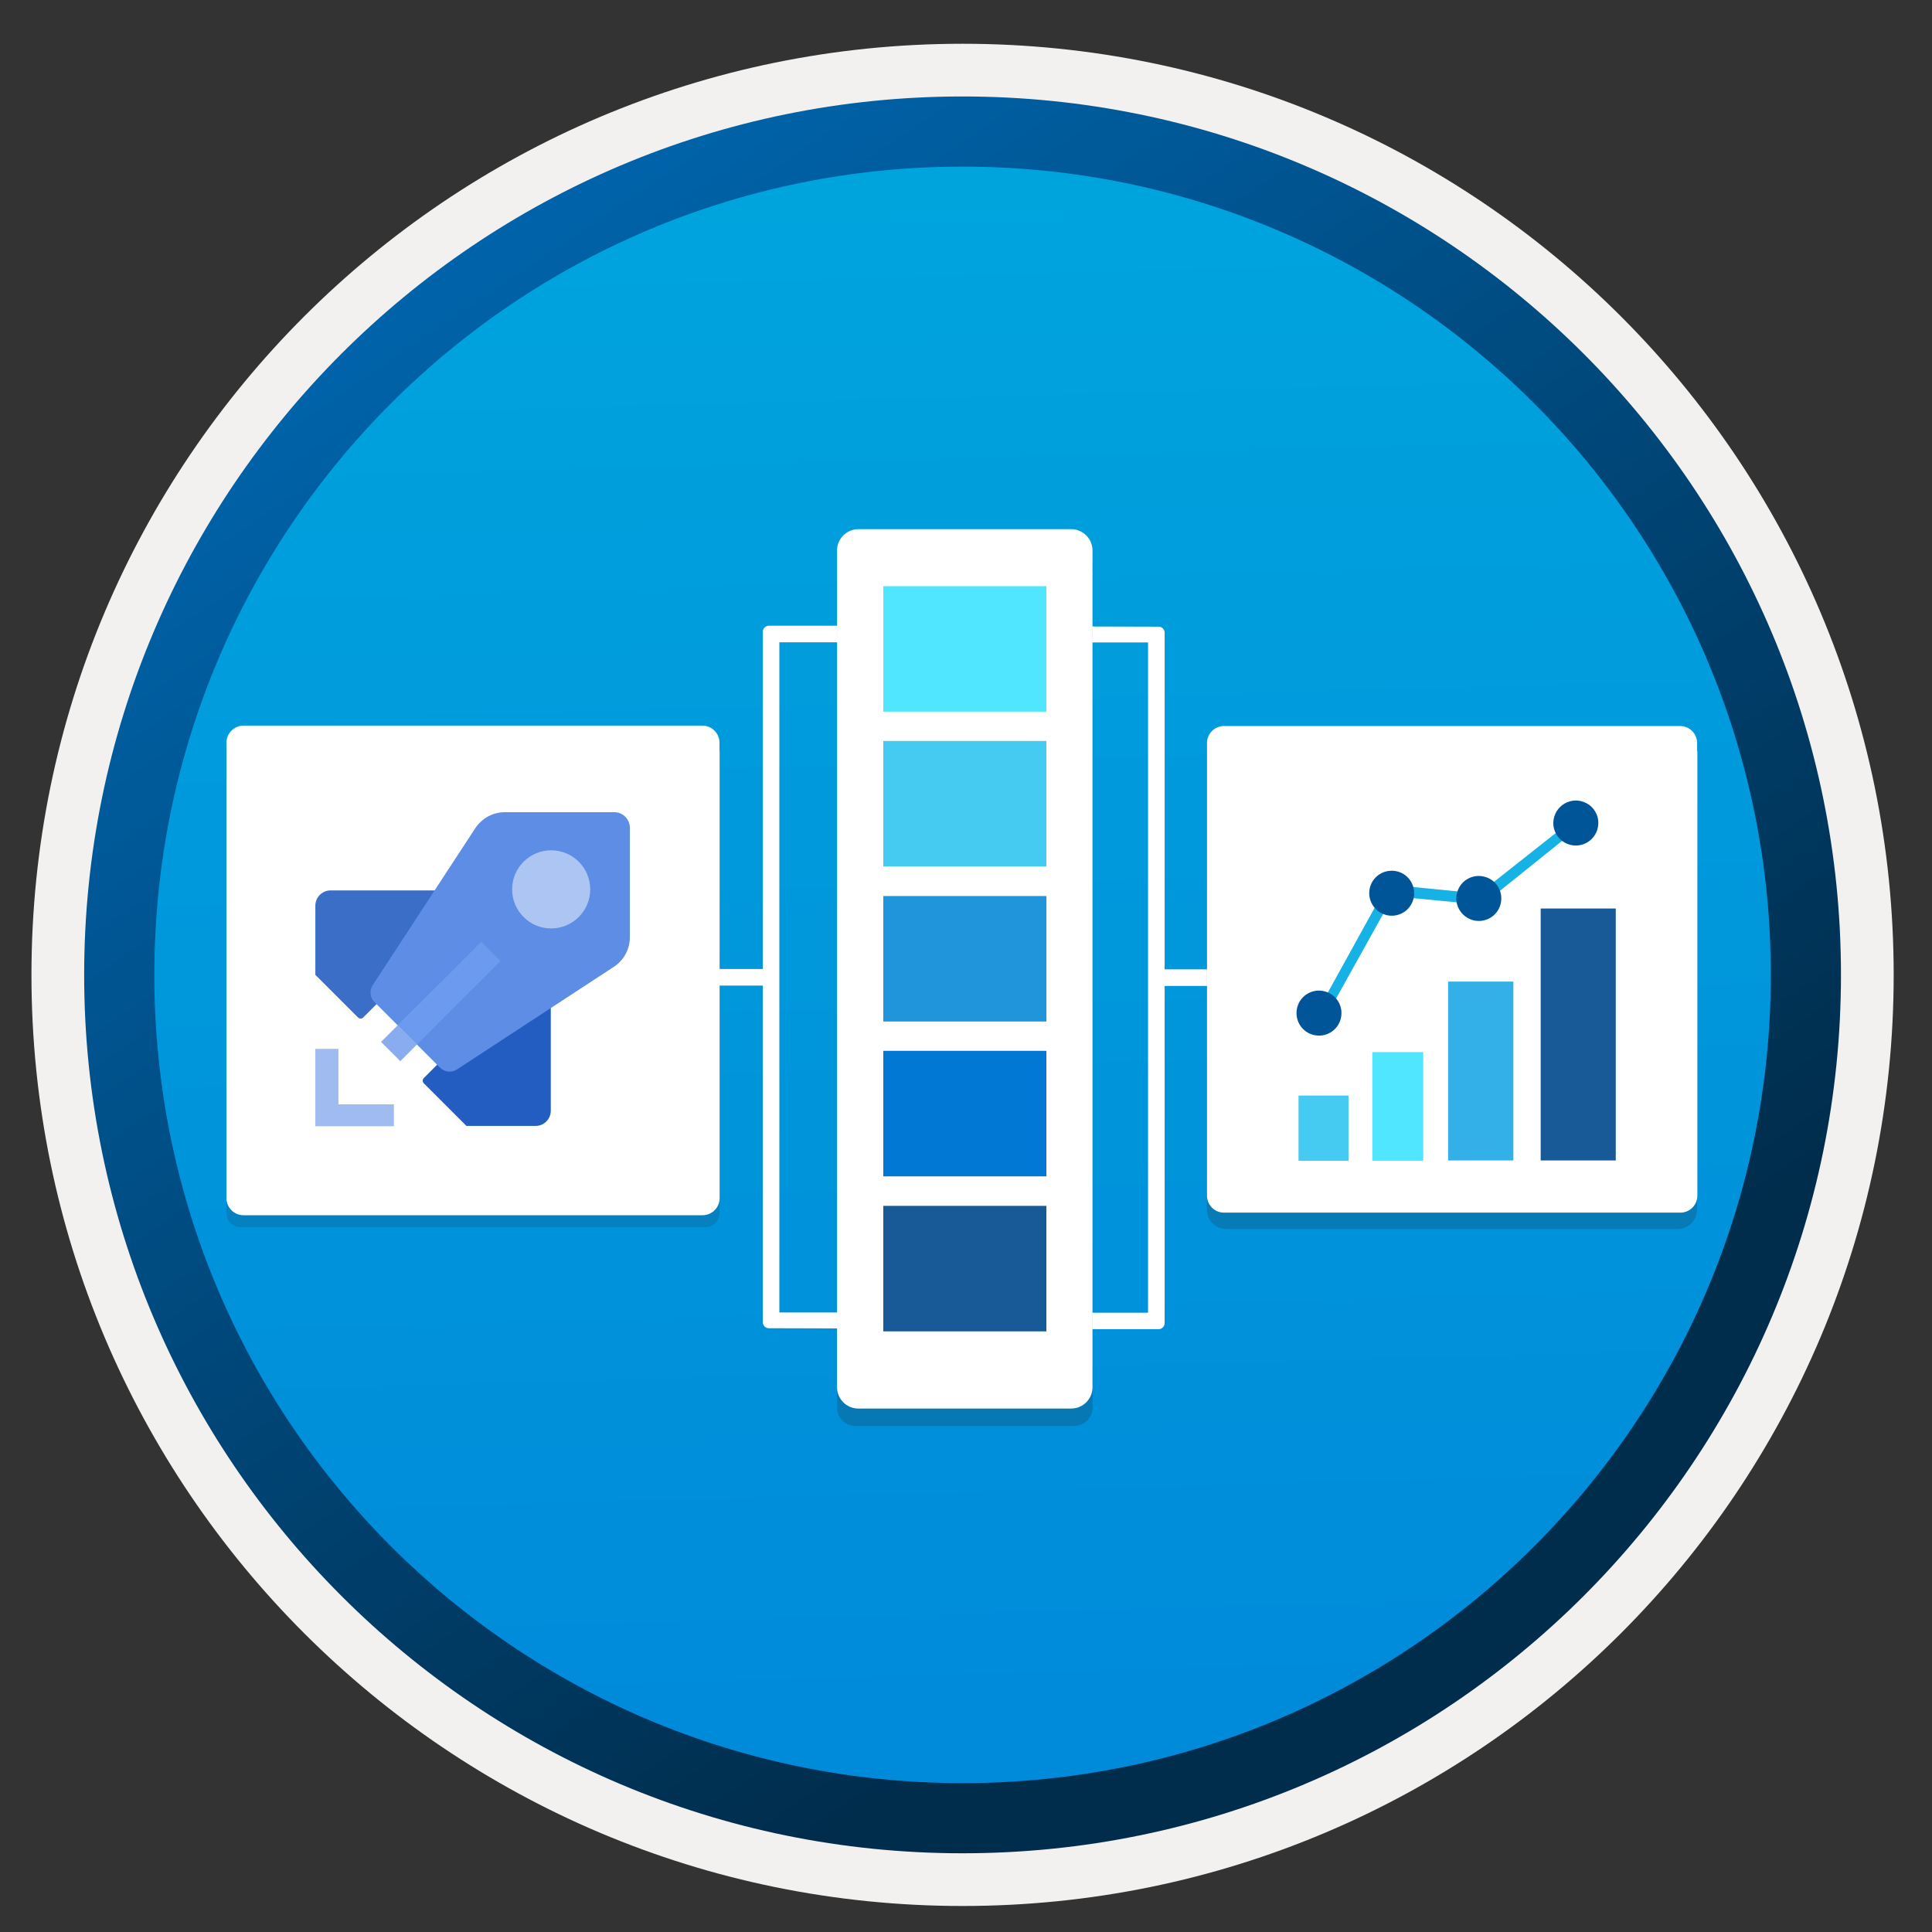 <svg width="103" height="103" viewBox="0 0 103 103" fill="none" xmlns="http://www.w3.org/2000/svg">
<rect x="0" y="0" width="103" height="103" fill="#333333" stroke="none"/>
<path d="M51.317 98.783C25.467 98.783 4.507 77.833 4.507 51.973C4.507 26.113 25.467 5.163 51.317 5.163C77.167 5.163 98.127 26.123 98.127 51.973C98.127 77.823 77.167 98.783 51.317 98.783Z" fill="url(#paint0_linear_317_12031)"/>
<path fill-rule="evenodd" clip-rule="evenodd" d="M97.217 51.973C97.217 77.323 76.667 97.873 51.317 97.873C25.967 97.873 5.417 77.323 5.417 51.973C5.417 26.623 25.967 6.073 51.317 6.073C76.667 6.073 97.217 26.623 97.217 51.973ZM51.317 2.333C78.737 2.333 100.957 24.553 100.957 51.973C100.957 79.393 78.727 101.613 51.317 101.613C23.897 101.613 1.677 79.383 1.677 51.973C1.677 24.553 23.897 2.333 51.317 2.333Z" fill="#F2F1F0"/>
<path fill-rule="evenodd" clip-rule="evenodd" d="M94.407 51.973C94.407 75.773 75.117 95.063 51.317 95.063C27.517 95.063 8.227 75.773 8.227 51.973C8.227 28.173 27.517 8.883 51.317 8.883C75.117 8.883 94.407 28.173 94.407 51.973ZM51.317 5.143C77.177 5.143 98.147 26.113 98.147 51.973C98.147 77.833 77.177 98.803 51.317 98.803C25.457 98.803 4.487 77.833 4.487 51.973C4.487 26.113 25.447 5.143 51.317 5.143Z" fill="url(#paint1_linear_317_12031)"/>
<path d="M57.459 34.243V33.359H40.983C40.815 33.359 40.666 33.509 40.666 33.677V51.659H25.31V52.543H40.666V70.494C40.666 70.662 40.803 70.811 40.983 70.811L57.459 70.855V69.971H41.55V34.243H57.459Z" fill="white"/>
<path d="M45.297 69.978V70.862H61.773C61.941 70.862 62.09 70.713 62.09 70.544V52.562H77.446V51.678H62.09V33.727C62.09 33.559 61.953 33.41 61.773 33.41L45.297 33.366V34.25H61.206V69.984H45.297V69.978Z" fill="white"/>
<path opacity="0.2" d="M57.273 76.015C57.808 76.015 58.25 75.586 58.25 75.038V29.942H44.625V75.044C44.625 75.58 45.054 76.022 45.602 76.022H57.273V76.015Z" fill="#1F1D21"/>
<path d="M58.244 30.59V29.345C58.244 28.722 57.733 28.212 57.111 28.212H45.758C45.135 28.212 44.625 28.722 44.625 29.345V30.658V31.405V73.961C44.625 74.584 45.135 75.094 45.758 75.094H57.111C57.733 75.094 58.244 74.584 58.244 73.961V30.658C58.256 30.633 58.244 30.608 58.244 30.59Z" fill="white"/>
<path d="M55.785 31.249H47.09V37.94H55.785V31.249Z" fill="#50E6FF"/>
<path d="M55.785 39.503H47.09V46.194H55.785V39.503Z" fill="#45CAF2"/>
<path d="M55.785 47.769H47.09V54.46H55.785V47.769Z" fill="#2195DC"/>
<path d="M55.785 56.023H47.09V62.714H55.785V56.023Z" fill="#0078D4"/>
<path d="M55.785 64.288H47.09V70.979H55.785V64.288Z" fill="#185A97"/>
<path opacity="0.2" d="M89.439 65.521C90.011 65.521 90.472 65.061 90.472 64.488V40.032H64.342V64.488C64.342 65.061 64.803 65.521 65.375 65.521H89.439Z" fill="#1F1D21"/>
<path d="M90.478 40.019V39.615C90.478 39.111 90.074 38.706 89.57 38.706H65.257C64.753 38.706 64.348 39.111 64.348 39.615V40.063V40.474V63.74C64.348 64.245 64.753 64.649 65.257 64.649H89.582C90.086 64.649 90.491 64.245 90.491 63.74V40.063C90.478 40.044 90.478 40.038 90.478 40.019Z" fill="white"/>
<path d="M71.892 58.406H69.228V61.886H71.892V58.406Z" fill="#45CAF2"/>
<path d="M75.863 56.091H73.162V61.886H75.876V56.091H75.863Z" fill="#50E6FF"/>
<path d="M80.681 52.331H77.202V61.867H80.681V52.331Z" fill="#32B0E7"/>
<path d="M86.14 48.435H82.138V61.867H86.14V48.435Z" fill="#185A97"/>
<path d="M70.79 54.024L70.305 53.794L73.971 47.153L78.857 47.638L83.924 43.636L84.316 43.997L79.038 48.236L74.264 47.781L70.79 54.024Z" fill="#16B2E6"/>
<path d="M70.006 55.169C70.647 55.344 71.307 54.964 71.475 54.323C71.65 53.682 71.27 53.022 70.629 52.854C69.988 52.68 69.328 53.059 69.16 53.7C68.992 54.348 69.371 55.001 70.006 55.169Z" fill="#005599"/>
<path d="M73.884 48.777C74.525 48.951 75.185 48.571 75.353 47.93C75.521 47.289 75.148 46.629 74.507 46.461C73.865 46.293 73.206 46.666 73.037 47.308C72.87 47.943 73.243 48.602 73.884 48.777Z" fill="#005599"/>
<path d="M78.527 49.057C79.168 49.231 79.828 48.852 79.996 48.211C80.171 47.569 79.791 46.91 79.15 46.742C78.509 46.567 77.849 46.947 77.681 47.588C77.507 48.223 77.886 48.877 78.527 49.057Z" fill="#005599"/>
<path d="M83.42 44.924C84.223 45.366 85.188 44.812 85.212 43.891C85.225 43.461 84.976 43.038 84.602 42.833C83.799 42.391 82.835 42.945 82.81 43.866C82.804 44.295 83.04 44.712 83.42 44.924Z" fill="#005599"/>
<path opacity="0.15" d="M37.607 65.425C38.025 65.425 38.362 65.089 38.362 64.671V39.783H12.072V64.674C12.072 65.092 12.409 65.429 12.826 65.429H37.607V65.425Z" fill="#1F1D20"/>
<path d="M38.358 40.007V39.599C38.358 39.093 37.951 38.685 37.446 38.685H12.985C12.48 38.685 12.072 39.093 12.072 39.599V40.052V40.466V63.875C12.072 64.38 12.48 64.788 12.985 64.788H37.452C37.957 64.788 38.365 64.38 38.365 63.875V40.052C38.365 40.036 38.358 40.023 38.358 40.007Z" fill="white"/>
<path d="M22.595 57.754L24.867 60.026H28.554C29.003 60.026 29.364 59.661 29.364 59.216V50.699L22.595 57.473C22.515 57.548 22.515 57.675 22.595 57.754Z" fill="#235DC1"/>
<path d="M16.812 48.284V51.971L19.084 54.243C19.164 54.323 19.29 54.323 19.365 54.243L26.139 47.47H17.622C17.177 47.47 16.812 47.835 16.812 48.284Z" fill="#3B6EC6"/>
<path d="M25.336 44.157L19.869 52.522C19.684 52.807 19.722 53.181 19.961 53.42L23.463 56.923C23.703 57.162 24.081 57.2 24.362 57.015L32.727 51.543C33.261 51.195 33.58 50.598 33.58 49.964V44.131C33.58 43.674 33.206 43.3 32.748 43.3H26.919C26.281 43.3 25.689 43.623 25.336 44.157Z" fill="#5D8DE4"/>
<path d="M18.042 58.875V55.919H16.812V60.043H20.999V58.875H18.042Z" fill="#9FBBF0"/>
<path d="M29.384 49.498C30.535 49.498 31.467 48.565 31.467 47.415C31.467 46.265 30.535 45.332 29.384 45.332C28.234 45.332 27.302 46.265 27.302 47.415C27.302 48.565 28.234 49.498 29.384 49.498Z" fill="#ADC5F2"/>
<path d="M25.656 50.206L21.201 54.66L22.229 55.688L26.683 51.233L25.656 50.206Z" fill="#6C9AEE"/>
<path d="M21.342 56.573L22.227 55.688L21.2 54.661L20.315 55.546L21.342 56.573Z" fill="#88ACEF"/>
<defs>
<linearGradient id="paint0_linear_317_12031" x1="49.543" y1="-12.816" x2="53.525" y2="132.954" gradientUnits="userSpaceOnUse">
<stop stop-color="#00ABDE"/>
<stop offset="1" stop-color="#007ED8"/>
</linearGradient>
<linearGradient id="paint1_linear_317_12031" x1="2.748" y1="-19.65" x2="98.275" y2="121.231" gradientUnits="userSpaceOnUse">
<stop stop-color="#007ED8"/>
<stop offset="0.707" stop-color="#002D4C"/>
</linearGradient>
</defs>
</svg>
